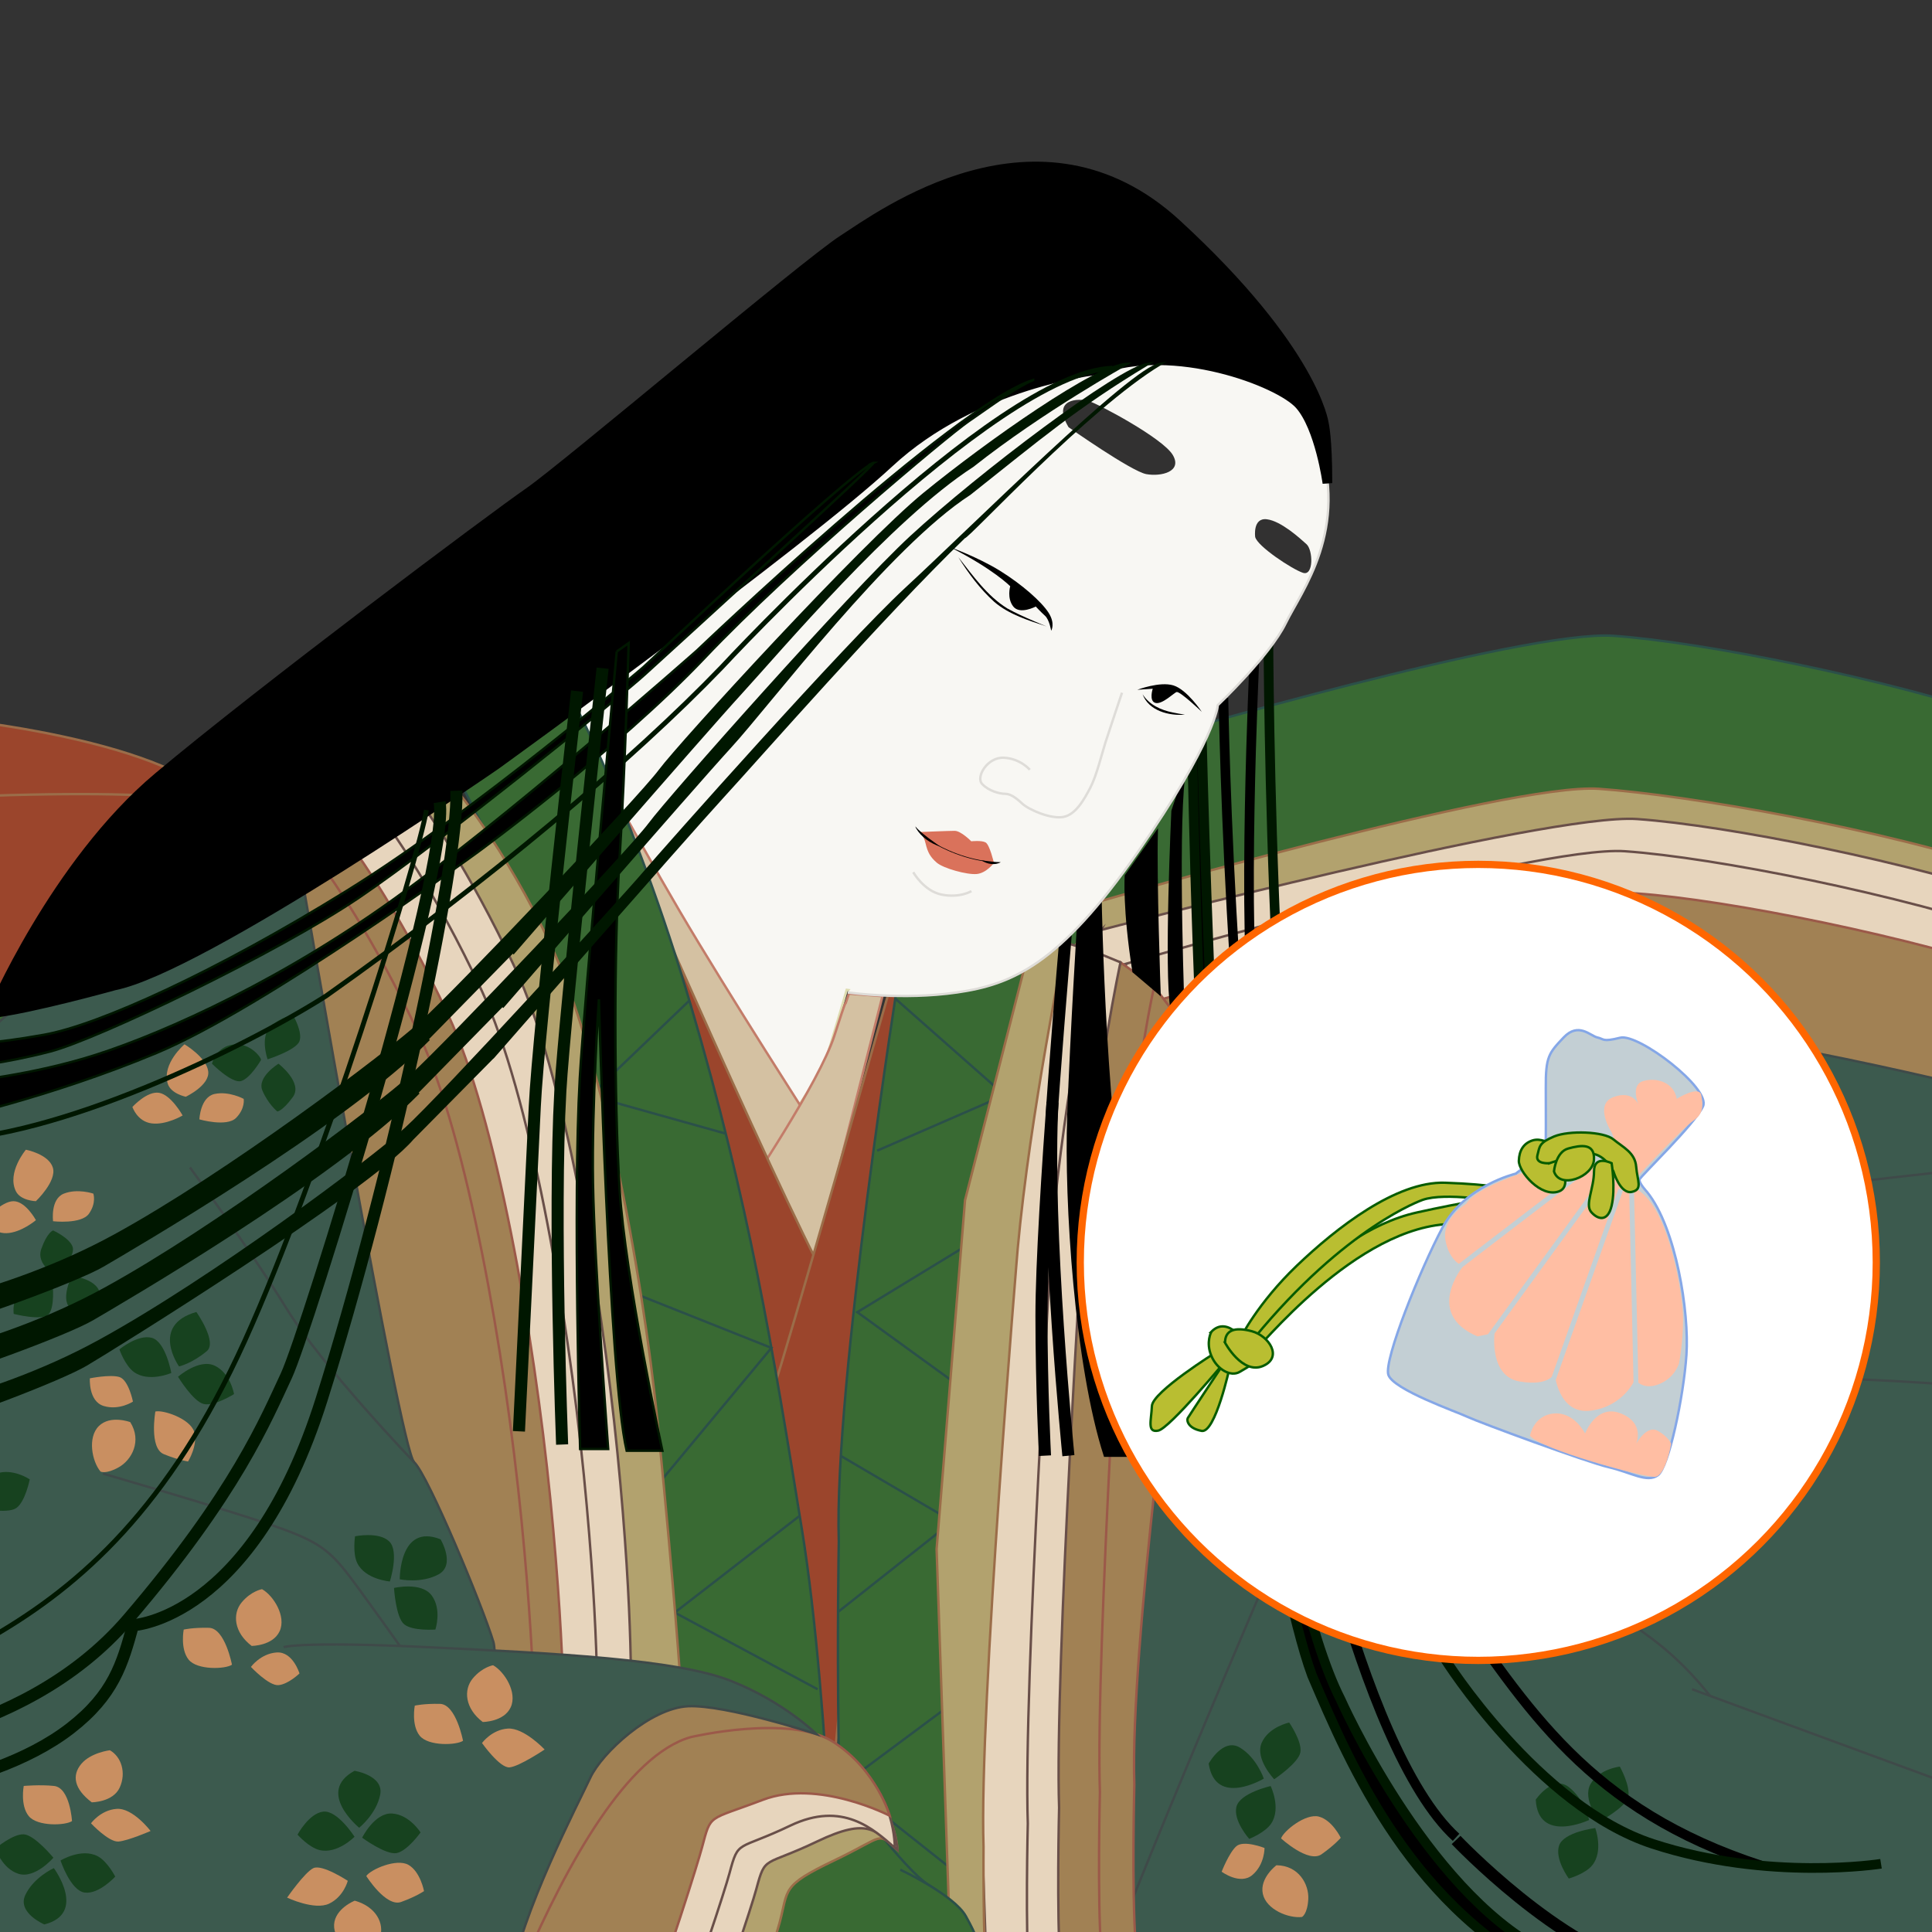 <?xml version="1.0" encoding="UTF-8"?>
<svg xmlns="http://www.w3.org/2000/svg" viewBox="0 0 800 800">
  <rect x="0" y="0" width="800" height="800" fill="#333333" stroke="none"/>
  <defs>
    <style>
      .cls-1, .cls-2, .cls-3, .cls-4, .cls-5, .cls-6, .cls-7, .cls-8, .cls-9, .cls-10, .cls-11, .cls-12, .cls-13, .cls-14, .cls-15, .cls-16, .cls-17, .cls-18, .cls-19, .cls-20, .cls-21, .cls-22, .cls-23, .cls-24, .cls-25, .cls-26, .cls-27, .cls-28 {
        stroke-miterlimit: 10;
      }

      .cls-1, .cls-3, .cls-19, .cls-22, .cls-28 {
        stroke: #000;
      }

      .cls-2, .cls-4, .cls-5, .cls-18, .cls-20, .cls-23 {
        stroke: #001700;
      }

      .cls-3, .cls-4 {
        stroke-width: 5px;
      }

      .cls-3, .cls-4, .cls-20, .cls-21, .cls-22, .cls-23, .cls-24, .cls-25, .cls-26, .cls-28 {
        fill: none;
      }

      .cls-5 {
        fill: #001700;
      }

      .cls-6 {
        fill: #e7d5bd;
        stroke: #694f49;
      }

      .cls-7 {
        fill: #c3cfd4;
        stroke: #85a7e7;
      }

      .cls-8 {
        fill: #d4c1a2;
        stroke: #c37c69;
      }

      .cls-9 {
        fill: #b2a26e;
      }

      .cls-9, .cls-14, .cls-15 {
        stroke: #9b6d49;
      }

      .cls-10 {
        fill: #a18154;
        stroke: #9b5949;
      }

      .cls-11 {
        fill: #b9be31;
        stroke: #075c00;
      }

      .cls-12 {
        fill: #3c5a4e;
      }

      .cls-12, .cls-24 {
        stroke: #3f4a49;
      }

      .cls-13 {
        fill: #396a33;
      }

      .cls-13, .cls-25 {
        stroke: #2b5049;
      }

      .cls-14 {
        fill: #846442;
      }

      .cls-15 {
        fill: #9b452c;
      }

      .cls-16, .cls-17 {
        fill: #f8f7f3;
      }

      .cls-16, .cls-26 {
        stroke: #dedcd8;
      }

      .cls-17 {
        stroke: #dedcb0;
      }

      .cls-18, .cls-19, .cls-22, .cls-23 {
        stroke-width: 4px;
      }

      .cls-20, .cls-21 {
        stroke-width: 2px;
      }

      .cls-21 {
        stroke: #c3cfd4;
      }

      .cls-29, .cls-30, .cls-31, .cls-32, .cls-33, .cls-34 {
        stroke-width: 0px;
      }

      .cls-27 {
        fill: #fff;
        stroke: #f60;
        stroke-width: 3px;
      }

      .cls-30 {
        fill: #17421f;
      }

      .cls-31 {
        fill: #da725b;
      }

      .cls-32 {
        fill: #c98f61;
      }

      .cls-33 {
        fill: #ffbea3;
      }

      .cls-34 {
        opacity: .8;
      }

      .cls-28 {
        stroke-width: .25px;
      }
    </style>
  </defs>
  <g id="_レイヤー_2" data-name="レイヤー 2">
    <g>
      <path class="cls-13" d="m477.92,305.7s153.29-45.01,190.19-42.42c36.91,2.59,113.5,17.66,165.59,35.48,52.09,17.83,108.94,44.72,108.94,44.72l-32.68,54.47-237.62-55.15-241.09,53.13,46.67-90.23Z"/>
      <path class="cls-9" d="m455.7,373.14s169.4-49.1,206.3-46.51c36.91,2.59,118.85,16.71,170.93,34.54s103.59,45.67,103.59,45.67l-17.04,22.19-251.37-67.86-236.54,54.84,24.13-42.86Z"/>
      <path class="cls-6" d="m456.02,385.06s184.95-48.5,221.85-45.91,113.5,17.66,165.59,35.48c52.09,17.83,108.94,44.72,108.94,44.72l-17.04,22.19-251.37-67.86-250.16,55.33,22.2-43.96Z"/>
      <path class="cls-6" d="m466.53,398.99s169.4-49.1,206.3-46.51,113.5,17.66,165.59,35.48c52.09,17.83,108.94,44.72,108.94,44.72l-17.04,22.19-251.37-67.86-236.54,54.84,24.13-42.86Z"/>
      <path class="cls-10" d="m471.56,416.48s169.4-49.1,206.3-46.51,113.5,17.66,165.59,35.48c52.09,17.83,108.94,44.72,108.94,44.72l-28.31,43.19-243.57-55.94-236.64,37.58,27.69-58.53Z"/>
    </g>
    <g>
      <path class="cls-15" d="m68.42,317.74l-3.51,58.89-264.73-3.03,2.04-48.28s70.81-26.41,103.15-30.1c31.79-3.63,116.04,2.89,161.51,21.88.78.33,1.55.66,2.31.99"/>
      <path class="cls-15" d="m-203.57,496.34v-124.6s-8.17-13.28,40.85-26.21c49.02-12.94,186-19.4,229.85-15.66l9.13,114.37-279.83,52.09Z"/>
      <path class="cls-13" d="m-366.81,658.28s140.94-160.34,178.24-177.06c33.76-15.13,106.07-44.1,159.81-56.03,53.74-11.94,116.28-18.62,116.28-18.62l.5,63.52-231.53,76.8-178.05,171.01-45.24-59.61Z"/>
      <path class="cls-9" d="m-312.58,685.7s118.97-130.21,151.81-147.23c32.85-17.03,110.13-47.69,163.87-59.63,53.74-11.94,112.21-15.02,112.21-15.02l-2.98,27.82-249.89,73.12-173.28,170.1-1.75-49.15Z"/>
      <path class="cls-6" d="m-306.1,695.71s132.55-137.79,165.4-154.82c32.85-17.03,106.07-44.1,159.81-56.03s116.28-18.62,116.28-18.62l-2.98,27.82-249.89,73.12-184.65,177.62-3.97-49.09Z"/>
      <path class="cls-6" d="m-289.87,702.12s118.97-130.21,151.81-147.23c32.85-17.03,106.07-44.1,159.81-56.03,53.74-11.94,116.28-18.62,116.28-18.62l-2.98,27.82-249.89,73.12-173.28,170.1-1.75-49.15Z"/>
      <path class="cls-10" d="m-276.45,714.41s118.97-130.21,151.81-147.23c32.85-17.03,106.07-44.1,159.81-56.03,53.74-11.94,116.28-18.62,116.28-18.62l-1.64,51.61-237.02,79.23-182.36,155.43-6.88-64.38Z"/>
      <path class="cls-12" d="m-147.74,688.68s43.4-63.96,66.89-74.36,88.43-27.77,88.43-27.77l37.18,48.62-166.98,98.12-25.53-44.61Z"/>
    </g>
    <path class="cls-12" d="m492.44,472.63s110.49-43.79,154.82-48.71,173.5,27.37,173.5,27.37l23.02,120.04-314.47,5.93"/>
    <path class="cls-12" d="m554.77,529.57s89.13-25.73,206.57-39.42c117.44-13.68,139.34-13.77,139.34-13.77l5.47,130.75h-298.29l-53.09-77.56Z"/>
    <path class="cls-12" d="m883.28,581.62s-61.85-9.93-141.21-11.3c-79.36-1.37-154.71,11.3-154.71,11.3l137.74,164.26,169.12,71.01"/>
    <path class="cls-12" d="m468.29,820.73c-3.83-82.65-1.64-130.26-1.64-130.26-.59-44.98,5.44-121.16,18.88-170.49,11.42-41.9,30.54-61.03,30.54-61.03,0,0,52.93,74.44,78.65,109.47,25.72,35.03,63.49,72.25,67.87,82.65s2.74,13.14,10.95,19.7,21.35,13.5,38.31,36.31c16.97,22.8,130.81,125.15,145.59,131.72"/>
    <path class="cls-12" d="m530.68,639.02s-76.35,176.69-84.56,209.44c-8.21,32.75-21.35,39.32-32.84,100.89-11.49,61.57,6.57,155.99,6.57,155.99,0,0,52.54,22.17,82.92,25.45,30.38,3.28,66.5-32.84,67.32-38.59.82-5.75,57.47-.82,72.25-13.96s35.3-18.05,39.41-11.49c4.1,6.56,45.15,45.97,89.49,47.61,44.33,1.64,81.28-12.31,105.91-38.59,0,0,75.53,11.49,110.01-25.45,34.48-36.94,42.69-65.68,42.69-65.68,0,0-2.46-52.54,4.1-62.4,6.57-9.85,35.3-29.34,50.9-37.25,15.6-7.9,20.52-21.04,62.4-21.04l-446.62-164.47"/>
    <path class="cls-17" d="m323.98,467.89c.36-2.19,14.96-18.97,19.7-34.66,4.74-15.69,6.93-23.35,6.93-23.35,0,0,22.62,3.28,45.25,0s42.33-11.31,74.8-58.02c32.47-46.71,33.2-60.94,33.2-60.94,0,0,21.53-20.43,28.1-33.93,6.57-13.5,26.64-38.68,13.14-76.99-13.5-38.31-65.31-50.35-65.31-50.35l-109.47,18.61-169.67,153.98,123.33,165.66Z"/>
    <path class="cls-8" d="m337.84,467.89s-36.85-57.29-56.56-90.86-45.92-82.28-45.92-82.28l86.06,198.31,16.42-25.18Z"/>
    <path class="cls-8" d="m337.84,521.16l27.56-108.69-13.88-1.05-1.35,3.98c-.34,1.11.91-3.97-4.67,13.44-6.2,19.34-36.49,64.22-36.49,64.22l28.83,28.1Z"/>
    <path class="cls-15" d="m254.28,337.82s78.81,180.79,91.4,197.76l-22.99,79.36-68.42-277.12Z"/>
    <path class="cls-15" d="m367.58,412.43s-42.69,149.97-47.62,163.65c-4.93,13.68,24.81,160.37,24.81,160.37l29.37-307.05,4.01-16.97h-10.58Z"/>
    <g>
      <path class="cls-13" d="m280.56,888.6l68.96-24.63c-3.28-38.31-5.47-156.54-17.51-230.97-12.04-74.44-21.89-135.19-45.98-216.74-24.08-81.55-49.46-127.22-49.46-127.22l-46.32,34.17s30.1,58.02,40.5,85.38c10.4,27.37,29.01,119.32,41.6,203.06,12.59,83.74,10.4,124.79,10.4,124.79l.15,152.16"/>
      <polyline class="cls-25" points="285.45 414.31 244.35 453.68 300.53 469.42"/>
      <polyline class="cls-25" points="259.45 534.26 319.42 558.14 272.74 614.32"/>
      <polyline class="cls-25" points="331.14 627.65 279.41 667.73 338.57 699.5"/>
    </g>
    <g>
      <path class="cls-13" d="m372.51,401.85s-27.37,172.59-25.18,236.44c0,0-2.92,148.14,8.03,210.17l48.16-2.19s-10.58-70.06-10.95-142.67c-.36-72.61,14.23-180.98,20.43-224.4,6.2-43.42,13.14-83.92,13.14-83.92l-53.64,6.57Z"/>
      <polyline class="cls-25" points="408.68 510.61 354.99 543.34 400.15 576.08"/>
      <polyline class="cls-25" points="348.17 602.87 394.4 629.99 347.01 667.48"/>
      <polyline class="cls-25" points="392.6 706.62 349.52 738.63 394.4 774.21"/>
      <polyline class="cls-25" points="363.2 476.47 416.02 453.48 370.71 413.5"/>
    </g>
    <g>
      <path class="cls-9" d="m187.15,324.86s21.53,24.81,41.23,67.14c19.7,42.33,37.22,129.53,44.15,199.23,6.93,69.69,9.24,105.45,9.24,105.45h-27.49l-85.02-358.86,17.88-12.96Z"/>
      <path class="cls-6" d="m175.1,333.61s18.61,25.18,38.31,67.5c19.7,42.33,35.33,130.81,42.26,200.51,6.93,69.69,5.47,105.45,5.47,105.45h-23.72l-85.02-358.86,22.69-14.6Z"/>
      <path class="cls-6" d="m161.18,342.74s18.61,25.18,38.31,67.5c19.7,42.33,35.33,130.81,42.26,200.51,6.93,69.69,5.47,105.45,5.47,105.45h-23.72l-85.02-358.86,22.69-14.6Z"/>
      <path class="cls-10" d="m147.33,352.89s18.61,25.18,38.31,67.5c19.7,42.33,35.33,130.81,42.26,200.51,6.93,69.69,5.47,105.45,5.47,105.45h-23.72l-85.02-358.86,22.69-14.6Z"/>
      <path class="cls-10" d="m135.33,361.16s18.61,25.18,38.31,67.5c19.7,42.33,35.33,130.81,42.26,200.51,6.93,69.69,5.47,105.45,5.47,105.45h-23.72l-79.17-362.62,16.84-10.84Z"/>
    </g>
    <g>
      <path class="cls-10" d="m470.25,805.15c-1.66-22.35-.55-66.23-.55-66.23-1.92-56.1,18.57-206.36,18.57-206.36,10.67-51.9,41.05-56.1,41.05-56.1l-51.39-67.95-19.81,63.26-11.77,144.49,11.22,326.75,25.36-11.23s-6.93-49.19-12.68-126.64Z"/>
      <path class="cls-10" d="m456,808.39c-1.66-22.35-.55-66.23-.55-66.23-1.92-56.1,10.22-246.99,10.22-246.99,5.11-56.19,12.25-86.65,12.25-86.65l-13.96-10.03-20.09,76.52-11.77,144.49,11.22,326.75,25.36-11.23s-6.93-49.19-12.68-126.64Z"/>
      <path class="cls-6" d="m439.1,814.77c-1.66-22.35-.55-66.23-.55-66.23-1.92-56.1,10.22-246.99,10.22-246.99,5.11-56.19,15.2-103.07,15.2-103.07l-10.9-4.49-26.1,87.4-11.77,144.49,11.22,326.75,25.36-11.23s-6.93-49.19-12.68-126.64Z"/>
      <path class="cls-6" d="m426.14,821.28c-1.66-22.35-.55-66.23-.55-66.23-1.92-56.1,10.22-246.99,10.22-246.99,5.11-56.19,17.25-114.07,17.25-114.07l-11.94-3.69-27.12,97.6-11.77,144.49,11.22,326.75,25.36-11.23s-6.93-49.19-12.68-126.64Z"/>
      <path class="cls-9" d="m408.63,824.84c-1.66-22.35-1.37-60.21-1.37-60.21-1.92-56.1,14.14-247.48,14.14-247.48,5.11-56.19,19.73-126.85,19.73-126.85l-14.71,1.6-26.82,105.09-11.77,144.49,11.22,326.75,19.16-8.48s-3.83-57.47-9.58-134.92Z"/>
    </g>
    <polygon class="cls-14" points="-180.29 647.96 -131.03 647.96 615.25 1230.13 615.25 1239.98 100.78 1254.76 -633.48 685.73 -630.19 653.39 -180.29 647.96"/>
    <polygon class="cls-14" points="-180.29 647.96 -131.03 647.96 615.25 1230.13 615.25 1239.98 100.78 1254.76 -633.48 685.73 -630.19 653.39 -180.29 647.96"/>
    <g>
      <path class="cls-32" d="m592.13,617.49s-12.54,2.37-13.9,6.18c-1.36,3.81.7,16.3.7,16.3,0,0,11.86-4.02,14.22-10.29,2.36-6.28-1.02-12.19-1.02-12.19Z"/>
      <path class="cls-32" d="m599.92,621.38s-3.64,8.02.77,13.09c4.41,5.07,14.42,3.78,18.84.56,0,0,1.19-4.36-1.48-9.91-2.67-5.56-10.02-8.11-18.14-3.73Z"/>
      <path class="cls-32" d="m596.24,610.72s14.93,3.66,17.86-2.33,3.68-9.81,3.68-9.81c0,0-6.63-4.71-12.16-3.32-5.53,1.39-9.94,12.25-9.37,15.47Z"/>
      <path class="cls-30" d="m580.22,598.41s-23.3,2.01-17.8-15.59c0,0,10.05-7.12,14.51-.31,4.45,6.81,3.29,15.9,3.29,15.9Z"/>
      <path class="cls-30" d="m581.43,602.43s-12.75-3.05-16.54,1.54-1.02,14.25-1.02,14.25c0,0,7.05.57,11-1.76,6.53-3.86,6.56-14.02,6.56-14.02Z"/>
      <path class="cls-30" d="m583.97,600.52s-3.54-11.1,1.93-15.81c5.48-4.71,13.93-2.58,13.93-2.58,0,0,1.43,9.39-1.2,13.07-2.63,3.68-14.66,5.32-14.66,5.32Z"/>
    </g>
    <g>
      <path class="cls-32" d="m665.18,473.34s-11.42,5.69-11.69,9.73,5.11,15.49,5.11,15.49c0,0,10.32-7.09,10.88-13.77.56-6.68-4.3-11.45-4.3-11.45Z"/>
      <path class="cls-32" d="m673.73,474.96s-1.32,8.71,4.31,12.38c5.62,3.67,14.9-.29,18.28-4.6,0,0-.04-4.52-4.12-9.14-4.08-4.62-11.85-5.08-18.47,1.35Z"/>
      <path class="cls-32" d="m667.28,465.71s15.37-.54,16.55-7.11c1.18-6.57.86-10.44.86-10.44,0,0-7.66-2.72-12.61.12-4.94,2.84-6.23,14.5-4.81,17.43Z"/>
      <path class="cls-30" d="m648.52,458.23s-21.87,8.28-21.37-10.16c0,0,7.74-9.58,13.87-4.25,6.14,5.34,7.5,14.4,7.5,14.4Z"/>
      <path class="cls-30" d="m650.78,461.77s-13.1.53-15.49,5.98,2.89,13.99,2.89,13.99c0,0,6.94-1.37,10.11-4.69,5.23-5.49,2.49-15.28,2.49-15.28Z"/>
      <path class="cls-30" d="m652.7,459.23s-6.43-9.72-2.45-15.74c3.99-6.02,12.7-6.27,12.7-6.27,0,0,3.93,8.65,2.4,12.91-1.53,4.26-12.66,9.11-12.66,9.11Z"/>
    </g>
    <g>
      <path class="cls-30" d="m658.03,753.61s-21.14,10-22.11-8.42c0,0,6.95-10.17,13.49-5.34,6.54,4.83,8.62,13.76,8.62,13.76Z"/>
      <path class="cls-30" d="m660.56,756.96s-13.02,1.58-14.96,7.2c-1.95,5.62,4,13.71,4,13.71,0,0,6.81-1.92,9.7-5.48,4.78-5.89,1.26-15.43,1.26-15.43Z"/>
      <path class="cls-30" d="m662.28,754.28s-7.19-9.17-3.7-15.5c3.49-6.32,12.16-7.27,12.16-7.27,0,0,4.61,8.31,3.42,12.67s-11.89,10.09-11.89,10.09Z"/>
    </g>
    <g>
      <path class="cls-30" d="m562.66,484.68s-10.12-21.08,8.29-22.16c0,0,10.21,6.89,5.42,13.46-4.79,6.57-13.71,8.7-13.71,8.7Z"/>
      <path class="cls-30" d="m559.32,487.24s-1.65-13.01-7.29-14.92c-5.63-1.91-13.69,4.08-13.69,4.08,0,0,1.96,6.8,5.54,9.67,5.92,4.74,15.44,1.17,15.44,1.17Z"/>
      <path class="cls-30" d="m562.01,488.94s9.13-7.24,15.47-3.79c6.34,3.46,7.34,12.12,7.34,12.12,0,0-8.28,4.66-12.65,3.5s-10.16-11.83-10.16-11.83Z"/>
    </g>
    <g>
      <path class="cls-3" d="m441.47,385.06s-10.22,117.13-10.22,159.82c0,30.1,1.46,57.88,1.46,57.88"/>
      <path class="cls-3" d="m442.4,602.76s-9.5-94.5-6.58-146.39"/>
      <path class="cls-1" d="m446.58,380.68s-2.88,45.61-4.18,81.37c-1.3,35.76,3.08,103.35,15.12,140.71h26.64s-12.04-27.23-17.51-68.1c0,0,14.6,57.38,25.91,68.1h7.66s-21.53-38.18-32.11-84.7c-10.58-46.52-12.41-144.92-12.41-144.92l-9.12,7.54Z"/>
      <path class="cls-1" d="m478.96,344.56c-.55,19.16,1.16,66.86,1.16,66.86l-10.74-9.12c-4.1-26-3.18-39.68-3.18-39.68l12.76-18.06Z"/>
      <path class="cls-1" d="m485.53,335.8s-3.11,66.4-.38,82.27l5.03,5.85s-3.01-76.9,0-102.08l-4.65,13.96Z"/>
      <path class="cls-18" d="m1024.55,731.7s-21.89-4.38-47.43,1.09-25.54,20.07-23.35,27.73,15.33,15.69,17.15,15.69,29.19,13.14,32.11,42.69c2.92,29.56-20.07,51.45-20.07,51.45-7.3,11.68-82.83,42.33-124.43,30.65-41.6-11.68-60.94-26.64-80.27-52.54-19.34-25.91-52.18-27-85.38-25.18-33.2,1.82-46.43-2.83-46.43-2.83-61.28-28.49-87.12-89.12-103.17-126.71-15.33-41.05-41.05-205.8-41.05-205.8-5.75-28.2-8.48-174.04-8.48-174.04l3.83-10.13s3.28,127.84,6.57,152.59,25.18,196.88,50.9,247.23c0,0,34.76,78.54,83.47,103.99,0,0,9.58,6.02,18.34,7.66,8.76,1.64,90.58-6.02,110.83,13.96,20.25,19.98,34.76,40.5,52.54,49.81,0,0,22.64,16.71,71.97,14.78s71.15-24.08,71.15-24.08c0,0,27.09-24.36,25.45-51.72-1.64-27.37-14.78-34.76-14.78-34.76,0,0-44.33-20.25-26.27-42.42,18.06-22.17,66.04-15.51,76.81-9.12Z"/>
      <path class="cls-22" d="m506.6,289.01s3.01,197.86,28.73,290.08c0,0,26.27,143.95,67.59,181.71"/>
      <path class="cls-3" d="m602.93,761.9s43.27,45.64,79.65,53.3c0,0,26.54,3.07,38.03-2.95s29.28-9.58,41.32-4.1c12.04,5.47,22.44,14.23,32.02,32.84,9.58,18.61,10.95,24.36,12.31,25.45s22.99,22.71,68.42,17.24c45.43-5.47,79.09-14.5,91.13-39.41,12.04-24.9,11.22-54.46,1.64-61.3-9.58-6.84-35.85-20.8-35.85-41.05s29.56-25.18,29.56-25.18c0,0,21.73-5.22,49.86,10.66"/>
      <path class="cls-22" d="m519.46,272.31s-5.47,113.57.55,156.26c0,0,6.57,54.19,15.6,81.83,0,0,30.1,101.26,63.49,149.42,33.39,48.16,58.79,89.43,130.22,112.69"/>
      <path class="cls-23" d="m525.21,263.28s.55,248.49,26.27,319.91c25.72,71.43,46.8,103.72,46.8,103.72,0,0,38.31,61.03,86.2,76.63,47.89,15.6,94.41,8.21,94.41,8.21"/>
    </g>
    <path class="cls-16" d="m351.03,410.95s22.62,3.28,45.25,0,42.33-11.31,74.8-58.02,33.2-60.94,33.2-60.94c0,0,21.53-20.43,28.1-33.93,6.57-13.5,26.64-38.68,13.14-76.99"/>
    <g>
      <path class="cls-29" d="m393.31,226.52s11.68,4.2,20.8,9.85c9.12,5.66,17.15,12.77,20.07,17.33s1.09,7.48,1.09,7.48c0,0-.73-4.56-2.55-6.2s-3.83-3.83-3.83-3.83c0,0-6.57,3.47-9.31,0-2.74-3.47-1.27-8.39-1.27-8.39,0,0-6.93-7.12-24.99-16.24Z"/>
      <path class="cls-29" d="m470.93,285.63s9.28-3.56,14.94-1.82,11.77,10.95,11.77,10.95c0,0-8.89-8.48-10.4-8.21-.97.18-5.94,5.25-8.77,4.52s-1.15-5.89-1.15-5.89"/>
      <path class="cls-34" d="m442.47,176.9s26.09,18.34,32.2,19.43,15.05-1,10.95-7.94c-4.1-6.93-30.83-21.16-34.85-22.35s-15.42-1.09-8.3,10.86Z"/>
      <path class="cls-34" d="m519.74,222.32s-1.09-8.03,4.83-7.3,13.68,7.85,16.42,10.31,3.01,13.32-1.46,11.86-18.98-11.04-19.79-14.87Z"/>
      <path class="cls-26" d="m378.16,361.16s4.38,7.85,11.86,9.3,12.22-1.46,12.22-1.46"/>
      <g>
        <path class="cls-31" d="m380.83,344.53s11.85-.5,14.48-.5,6.87,4.33,6.87,4.33c0,0,4.23-.47,5.93.47s3.46,8.49,3.46,8.49c0,0-3.09,4.21-7.13,4.59s-13.83-2.35-16.55-4.7-3.76-4.33-4.61-7.9c-.85-3.57-2.45-4.77-2.45-4.77Z"/>
        <path class="cls-29" d="m379.23,342.24c-.09-.03-.1.03-.06.09.26.4.63.73.97,1.07,2.82,2.7,5.98,4.81,9.15,7.12-4-1.27-7.82-3.88-9.97-7.55-.07-.14-.42-.85-.1-.72h0Z"/>
        <path class="cls-29" d="m406.47,356.29c2.68.23,5.25.72,7.93.73-2.4,1.39-5.72.82-7.93-.73h0Z"/>
        <path class="cls-28" d="m386.55,349.01s9.28,5.93,21.57,7.62"/>
      </g>
      <path class="cls-26" d="m426.43,318.74s-3.87-4.61-10.7-4.98-11.8,7.93-9.04,10.88,7.34,4.06,9.48,4.06,4.35,1.48,7.12,4.06,11.8,6.46,16.97,5.53,8.67-7.25,11.25-12.2,4.8-14.17,6.27-18.78,6.82-20.47,6.82-20.47"/>
      <path class="cls-29" d="m396.77,230.64c6.05,7.64,11.98,16.15,20.37,21.32,3.46,1.91,7.09,3.55,10.73,5.11,1.82.81,3.66,1.56,5.5,2.33-7.51-2.5-15.5-4.91-21.62-10.14-5.94-5.37-10.78-11.85-14.98-18.63h0Z"/>
      <path class="cls-29" d="m473.11,287.46c2.75,4.37,7.61,6.59,12.51,7.56,1.65.35,3.32.66,5.02.9-6.64.56-14.99-1.59-17.53-8.46h0Z"/>
    </g>
    <path class="cls-12" d="m125.12,363.9s40.5,236.08,46.34,241.55,28.46,59.84,32.84,74.44c4.38,14.6-22.26,158.72-22.26,158.72,0,0-148.14,6.2-176.24-2.55s-78.45,13.5-76.26-142.67c2.19-156.17,63.12-263.45,63.12-263.45,0,0,62.03-65.31,132.45-66.04Z"/>
    <path class="cls-12" d="m42.65,610.2s49.26,14.23,70.42,21.53c21.16,7.3,24.45,10.95,36.12,27,11.68,16.05,19.34,27,19.34,27"/>
    <path class="cls-19" d="m-3.51,419.54s26.27-61.85,68.96-97.7c42.69-35.85,138.47-107.55,153.52-117.95s114.66-94.69,129.99-104.54c15.33-9.85,81.16-59.11,138.28-6.57,57.12,52.54,60.95,82.65,60.95,82.65,0,0,1.47,5.75,1.47,24.63,0,0-3.11-22.99-11.5-32.47-8.39-9.49-52.14-26.09-83.52-14.41,0,0-50.75,5.22-86.51,38.46-35.76,33.24-162.74,124.99-162.74,124.99,0,0-121.51,84.12-157.99,91.42,0,0-35.39,9.85-50.9,11.49Z"/>
    <g>
      <path class="cls-13" d="m351.51,742.49s22.64,31.45,33.04,38.01c10.4,6.57,13.14,13.14,16.69,20.25,3.56,7.12,1.09,42.14-1.92,63.49s-1.41,45.83,3.67,63.28,6.73,44.54,6.45,52.48c-.27,7.94-.82,40.78-2.19,56.65s-1.09,20.07-1.92,26.91c-.82,6.84-169.49-129.72-169.49-129.72l92.59-173.05,23.06-18.31Z"/>
      <path class="cls-9" d="m305.52,738.64s43.92-13.98,56.58,3.28c9.24,12.59,9.53,24.08,9.53,24.08-8.76-7.66-4.55-6-26.22,4.38-22.19,10.62-18.83,11.78-22.66,26.02s-44.2,135.45-65,153.51l-38.06-28.21s66.67-158.97,85.83-183.05Z"/>
      <path class="cls-6" d="m294.02,730.77s54.6-9.12,67.27,8.14c9.24,12.59,10.35,27.09,10.35,27.09-8.76-7.66-11.61-13.86-33.28-3.49-22.19,10.62-21.35,5.47-25.18,19.7-3.83,14.23-46.3,140.87-67.1,158.93l-37.61-27.98s66.4-158.32,85.56-182.4Z"/>
      <path class="cls-6" d="m282.92,724.2s51.82-5.27,69.88,6.23c18.06,11.49,17.72,34.69,17.72,34.69-8.76-7.66-21.59-19.55-43.27-9.17-22.19,10.62-21.35,5.47-25.18,19.7-3.83,14.23-45.42,140.14-66.22,158.2l-36.17-27.31s64.08-158.26,83.23-182.34Z"/>
      <path class="cls-10" d="m262.77,698.48s43.88,2.94,61.94,14.44c18.06,11.49,34.94,23.88,34.94,23.88,0,0-29.56-15.33-52.54-6.57s-21.35,5.47-25.18,19.7-49.16,147.85-69.96,165.91l-36.77-28.99s68.42-164.29,87.57-188.37Z"/>
      <path class="cls-10" d="m286.03,719.3s40.78-9.6,58.84,1.89c18.06,11.49,23.54,30.65,23.54,30.65,0,0-29.56-15.33-52.54-6.57s-21.35,5.47-25.18,19.7-44.61,142.88-65.41,160.95l-38.68-29.29s47.16-162.5,99.43-177.33Z"/>
      <path class="cls-16" d="m391.81,799.66s45.83,16.97,50.49,26.27,4.38,27.91,3.83,37.49c-.55,9.58-6.29,18.34-6.29,18.34,0,0-14.5,7.39-19.43,14.5s-7.39-7.39-2.46-13.28,12.59-9.71,12.59-9.71l-.82-23.24-14.26-7.76-31.71,39.49-28.73-23.12s-.81-50.22,36.81-58.97Z"/>
      <path class="cls-13" d="m313.29,995.74s34.87-87.99,40.89-116.17c6.02-28.19,15.6-62.4,22.71-72.79,7.12-10.4,27.64-3.01,27.64-3.01,0,0,.27-1.64-4.65-10.4-4.93-8.76-27.09-19.16-27.09-19.16"/>
    </g>
    <path class="cls-12" d="m61.26,815.99s79.54,40.87,92.68,52.18,24.17,19.68,24.17,19.68c0,0,28.74-38.66,33.12-67.12,4.38-28.46,28.46-74.44,33.2-84.65,4.74-10.22,24.81-28.83,40.5-29.56,15.69-.73,53.18,11.55,53.18,11.55,0,0-13.41-13.37-35.67-22.13-22.26-8.76-71.88-11.31-125.16-13.87-53.27-2.55-59.84,0-59.84,0"/>
    <path class="cls-24" d="m171.46,605.45s-38.21-39.83-52.96-63.83c-14.75-24-39.85-58.21-39.85-58.21"/>
    <g>
      <path class="cls-32" d="m103.91,690.24s7.38,7.89,11.41,7.54,8.69-4.84,8.69-4.84c0,0-2.75-9.15-9.44-8.69-6.69.46-10.67,5.99-10.67,5.99Z"/>
      <path class="cls-32" d="m104.22,681.54s8.81-.02,11.59-6.13-2.55-14.69-7.31-17.37c0,0-4.46.72-8.41,5.46s-3.22,12.48,4.13,18.05Z"/>
      <path class="cls-32" d="m96.05,689.32s-2.87-15.11-9.53-15.28-10.45.73-10.45.73c0,0-1.53,7.99,2.03,12.44s15.28,3.96,17.96,2.11Z"/>
    </g>
    <g>
      <path class="cls-32" d="m199.59,721.75s7.36,10.43,11.39,10.08,14.54-7.4,14.54-7.4c0,0-8.58-9.12-15.27-8.66-6.69.46-10.67,5.99-10.67,5.99Z"/>
      <path class="cls-32" d="m199.9,713.04s8.81-.02,11.59-6.13-2.55-14.69-7.31-17.37c0,0-4.46.72-8.41,5.46s-3.22,12.48,4.13,18.05Z"/>
      <path class="cls-32" d="m191.73,720.82s-2.87-15.11-9.53-15.28-10.45.73-10.45.73c0,0-1.53,7.99,2.03,12.44s15.28,3.96,17.96,2.11Z"/>
    </g>
    <g>
      <path class="cls-30" d="m523.32,736.49s-20.07,12.01-22.83-6.23c0,0,5.93-10.8,12.91-6.63,6.98,4.17,9.92,12.86,9.92,12.86Z"/>
      <path class="cls-30" d="m526.16,739.57s-12.8,2.84-14.19,8.62,5.31,13.26,5.31,13.26c0,0,6.59-2.58,9.12-6.4,4.18-6.32-.24-15.48-.24-15.48Z"/>
      <path class="cls-30" d="m527.61,736.74s-8.05-8.43-5.18-15.06c2.86-6.63,11.4-8.41,11.4-8.41,0,0,5.39,7.82,4.64,12.28s-10.85,11.2-10.85,11.2Z"/>
      <path class="cls-32" d="m523.6,765.2s-8.63-3.39-11.66-.71c-3.03,2.68-6.08,10.54-6.08,10.54,0,0,7.67,5.7,12.76,1.34s4.99-11.17,4.99-11.17Z"/>
      <path class="cls-32" d="m528.54,772.36s-7.05,5.27-5.63,11.84c1.42,6.57,10.81,10.26,16.24,9.57,0,0,2.23-1.19,2.58-7.34s-3.95-13.99-13.18-14.07Z"/>
      <path class="cls-32" d="m530.46,761.24s11.32,10.41,16.77,6.57,7.95-6.82,7.95-6.82c0,0-3.54-7.32-9.05-8.77-5.51-1.45-14.62,5.94-15.67,9.03Z"/>
    </g>
    <path class="cls-30" d="m-8.86,624.46s.45-11.64,7.21-14.21c6.75-2.56,13.97,2.33,13.97,2.33,0,0-1.86,9.32-5.59,11.88-3.73,2.56-15.59,0-15.59,0Z"/>
    <g>
      <path class="cls-30" d="m21.83,532.17c0-.67-6.51-4.94-11.89,0s-4.26,11.89-4.26,11.89c0,0,12.12,3.14,14.58,0s1.57-11.89,1.57-11.89Z"/>
      <path class="cls-30" d="m29.68,528.35s-5.16,10.55,0,13.69,10.1,3.42,10.1,3.42c0,0,1.64-1.12,1.72-8.55s-11.82-8.55-11.82-8.55Z"/>
      <path class="cls-30" d="m23.84,528.35s-9.2-4.26-6.73-11.22,4.87-7.63,4.87-7.63c0,0,7.02,3.14,8.14,6.96s-6.28,11.89-6.28,11.89Z"/>
      <path class="cls-32" d="m14.87,505.24s-4.23-7.85-9.3-7.85-11.8,7.85-11.8,7.85c0,0,2.92,5.61,8.98,5.39,6.06-.22,12.12-5.39,12.12-5.39Z"/>
      <path class="cls-32" d="m21.98,505.69s-1.21-9.2,4.48-11.44c5.68-2.24,12.19,0,12.19,0,0,0,1.35,3.81-1.8,8.3s-14.87,3.14-14.87,3.14Z"/>
      <path class="cls-32" d="m14.87,497.39s-6.35-.17-8.3-4.14c-3.81-7.75,4.15-17.18,4.15-17.18,0,0,9.42,1.8,11.16,7.4s-7.01,13.91-7.01,13.91Z"/>
    </g>
    <g>
      <path class="cls-32" d="m75.62,461.88s-4.75-8.53-9.74-9.37-11.05,5.85-11.05,5.85c0,0,1.94,6.02,7.95,6.81,6.01.79,12.85-3.28,12.85-3.28Z"/>
      <path class="cls-32" d="m82.56,463.51s.35-9.27,6.33-10.53c5.98-1.26,12.02,2.04,12.02,2.04,0,0,.69,3.99-3.16,7.88s-15.19.61-15.19.61Z"/>
      <path class="cls-32" d="m76.93,454.14s-6.23-1.23-7.49-5.47c-2.46-8.28,6.96-16.24,6.96-16.24,0,0,9.03,5.32,9.81,11.14s-9.28,10.57-9.28,10.57Z"/>
      <path class="cls-30" d="m108.07,438.94c.4-.54-4.14-7.26-11.39-6.43-7.26.83-8.9,7.95-8.9,7.95,0,0,8.2,8.28,12.04,7.18s8.25-8.7,8.25-8.7Z"/>
      <path class="cls-30" d="m115.32,440.46s-9.01,5.51-6.68,11.08,6.17,8.69,6.17,8.69c0,0,1.99.06,6.41-5.91,4.42-5.97-5.9-13.86-5.9-13.86Z"/>
      <path class="cls-30" d="m110.81,438.64s-3.8-10.45,2.28-14.63,8.42-3.32,8.42-3.32c0,0,3.84,6.66,2.51,10.41s-13.21,7.54-13.21,7.54Z"/>
    </g>
    <g>
      <path class="cls-32" d="m37.68,755s7.38,7.89,11.41,7.54,13.26-4.37,13.26-4.37c0,0-7.32-9.62-14.01-9.16-6.69.46-10.67,5.99-10.67,5.99Z"/>
      <path class="cls-32" d="m37.99,746.3s8.81-.02,11.59-6.13.67-12.75-4.09-15.43c0,0-7.89.94-11.84,5.67s-3.01,10.33,4.35,15.9Z"/>
      <path class="cls-32" d="m29.82,754.08s-.82-13.85-7.46-14.56c-5.69-.61-12.53,0-12.53,0,0,0-1.53,7.99,2.03,12.44s15.28,3.96,17.96,2.11Z"/>
      <path class="cls-30" d="m22.29,773.54s13.94,18.78-3.93,23.33c0,0-11.33-4.82-7.88-12.18s11.81-11.15,11.81-11.15Z"/>
      <path class="cls-30" d="m25.07,770.4s4.09,12.46,9.99,13.27,12.66-6.61,12.66-6.61c0,0-3.22-6.3-7.28-8.44-6.71-3.53-15.38,1.78-15.38,1.78Z"/>
      <path class="cls-30" d="m22.11,769.24s-7.59,8.84-14.47,6.66c-6.88-2.19-9.51-10.5-9.51-10.5,0,0,7.25-6.14,11.76-5.84s12.22,9.68,12.22,9.68Z"/>
    </g>
    <g>
      <path class="cls-30" d="m165.53,653.96s-.24-23.39,16.9-16.56c0,0,6.33,10.57-.8,14.49s-16.1,2.07-16.1,2.07Z"/>
      <path class="cls-30" d="m161.43,654.86s4.01-12.48-.28-16.61-14.13-2.11-14.13-2.11c0,0-1.1,6.99.92,11.11,3.35,6.8,13.48,7.6,13.48,7.6Z"/>
      <path class="cls-30" d="m163.15,657.54s11.34-2.69,15.62,3.13c4.28,5.82,1.51,14.09,1.51,14.09,0,0-9.47.71-12.94-2.19-3.47-2.9-4.19-15.02-4.19-15.02Z"/>
    </g>
    <g>
      <path class="cls-32" d="m144.01,778.81s-10.65-7.03-14.28-5.24-10.84,12.2-10.84,12.2c0,0,11.31,5.37,17.37,2.5,6.06-2.87,7.75-9.46,7.75-9.46Z"/>
      <path class="cls-32" d="m146.89,787.03s-8.19,3.23-8.55,9.94c-.36,6.71,7.73,12.75,13.14,13.51,0,0,3.89-2.3,5.84-8.15s-1.55-12.8-10.43-15.3Z"/>
      <path class="cls-32" d="m151.66,776.81s8.18,13.02,14.45,10.75,9.47-4.49,9.47-4.49c0,0-1.49-8-6.42-10.85s-15.67,1.88-17.49,4.59Z"/>
      <path class="cls-30" d="m148.73,756.83s-18.13-14.77-1.93-23.58c0,0,12.17,1.89,10.63,9.87s-8.7,13.71-8.7,13.71Z"/>
      <path class="cls-30" d="m146.8,760.56s-7.03-11.07-12.95-10.4-10.65,9.52-10.65,9.52c0,0,4.67,5.32,9.13,6.39,7.37,1.77,14.47-5.51,14.47-5.51Z"/>
      <path class="cls-30" d="m149.95,760.95s5.18-10.44,12.39-10.01c7.21.43,11.8,7.84,11.8,7.84,0,0-5.51,7.74-9.96,8.55-4.45.81-14.23-6.38-14.23-6.38Z"/>
    </g>
    <g>
      <g>
        <path class="cls-30" d="m74.14,565.81s-12.14-17.04,7.17-22.55c0,0,8.83,12.49,4.31,16.23-6.26,5.19-11.48,6.32-11.48,6.32Z"/>
        <path class="cls-30" d="m70.94,568.52s-2.31-12.91-8.03-14.54-13.47,4.76-13.47,4.76c0,0,2.3,6.69,6.02,9.38,6.15,4.44,15.47.4,15.47.4Z"/>
        <path class="cls-30" d="m73.71,570.09s8.75-7.69,15.26-4.56c6.51,3.13,7.94,11.73,7.94,11.73,0,0-8.04,5.07-12.46,4.13-4.42-.94-10.74-11.3-10.74-11.3Z"/>
      </g>
      <path class="cls-32" d="m55.05,580.38s-1.8-9.1-5.69-10.21c-3.89-1.11-12.15.57-12.15.57,0,0-.66,9.53,5.76,11.46,6.42,1.93,12.09-1.83,12.09-1.83Z"/>
      <path class="cls-32" d="m53.93,588.87s-8.24-3.1-13.01,1.64-2.81,14.64.7,18.83c0,0,2.2,1.24,7.57-1.79,5.37-3.03,9.65-10.88,4.74-18.68Z"/>
      <path class="cls-32" d="m64.33,584.48s-2.66,15.14,3.51,17.66,10.04,3.02,10.04,3.02c0,0,4.26-6.93,2.5-12.36s-12.89-9.11-16.06-8.32Z"/>
    </g>
    <g>
      <path class="cls-20" d="m-26.72,472.17c49.81,0,128.47-38.64,161.69-59.74,67.32-47.62,126.8-97.61,163.83-136.1,0,0,113.11-122.24,161.83-123.88"/>
      <path class="cls-2" d="m427.79,157.37c-7.22,3.08-16.27,9.88-26.96,17.24-8.35,5.75-72.66,59.38-108.96,97.7-36.31,38.31-93.96,80.46-93.96,80.46,0,0-88.1,64.42-133,83.19-44.52,18.61-87.57,27.91-87.57,27.91l5.84-15.69s25.18-2.19,51.45-9.85,74.8-28.46,123.33-62.4c48.53-33.93,130.63-106.55,130.63-106.55,0,0,106.55-101.8,139.2-112.02Z"/>
      <path class="cls-2" d="m361.56,191.67c4.06-1.97-85.38,79.18-94.5,87.57s-84.29,69.33-118.22,92.32-108.37,58.75-128.07,63.85c-19.7,5.11-33.57,6.2-33.57,6.2l3.28-9.85s5.11.73,27.73-3.28c22.62-4.01,71.33-26.15,125.16-59.48,53.82-33.33,122.97-92.68,122.97-92.68,0,0,83.92-79.18,95.23-84.65Z"/>
      <path class="cls-20" d="m-70.46,700.69s32.11-2.55,67.87-23.35c35.76-20.8,72.55-52.91,103.99-122.24,31.44-69.32,71.88-199.59,75.17-219.66"/>
      <path class="cls-4" d="m-67.91,725.5s76.26-2.92,120.96-55.1c44.7-52.18,57.1-82.83,65.5-100.71,8.39-17.88,67.87-210.54,63.49-237.54"/>
      <path class="cls-4" d="m-67.91,740.46s16.42,3.28,35.03,0c18.61-3.28,44.15-10.95,62.03-24.81,17.88-13.87,21.53-26.64,25.91-42.69,0,0,49.26-2.19,78.09-93.41,28.83-91.22,56.92-221.85,55.83-252.13"/>
      <path class="cls-4" d="m214.88,592.68s5.55-112.72,6.57-134.64c1.46-31.38,17.51-171.86,17.51-171.86"/>
      <path class="cls-4" d="m232.76,598.15s-3.65-94.5-.73-146.39c1.76-31.36,17.51-175.07,17.51-175.07"/>
      <path class="cls-2" d="m255.38,269.76s-13.53,145.17-15.29,176.53c-2.92,51.88.13,153.69.13,153.69h11.61s-5.75-77.26-6.29-110.1c-.55-32.84,2.46-76.08,2.46-76.08,0,0,4.1,155.08,11.49,186.91h14.78s-15.46-71.7-17.72-108.37c-2.26-36.67-2.37-98.88,0-136.87,2.37-38,3.76-89.17,3.76-89.17l-4.93,3.47Z"/>
      <path class="cls-5" d="m212.32,394.91s78.45-90.49,94.5-108.01c16.05-17.51,62.18-72.21,95.92-93.96,29.01-22.99,63.9-42.28,63.9-42.28-12.41.55-57.47,32.16-83.92,53.77-25.99,21.24-101.07,103.26-109.47,114.57-8.39,11.31-84.29,91.22-98.82,104.36-14.53,13.14-80.34,62.76-127.05,88.3-46.71,25.54-98.15,32.84-98.15,32.84l-2.19,10.58s6.57-.73,22.99-4.38c16.42-3.65,62.03-20.43,72.61-26.64,10.58-6.2,100.34-58.38,135.01-93.78"/>
      <path class="cls-5" d="m208.04,417.07s78.45-90.49,94.5-108.01,65.23-82.78,98.97-104.53c29.01-22.99,43.42-35.48,73.89-53.87-12.16,1.93-69.69,45.38-98.15,71.65-24.67,22.77-99.89,107.54-108.28,118.85-8.39,11.31-84.29,91.22-98.82,104.36-14.53,13.14-80.34,62.76-127.05,88.3-46.71,25.54-98.15,32.84-98.15,32.84l-2.19,10.58s6.57-.73,22.99-4.38c16.42-3.65,62.03-20.43,72.61-26.64,10.58-6.2,100.34-58.38,135.01-93.78"/>
      <path class="cls-5" d="m204.48,437.47s78.5-89.76,94.55-107.28c16.05-17.51,66.23-74.85,100.16-107.69,1.92-.14,50.95-53.46,81.41-71.84-12.16,1.93-77.13,66.98-105.59,93.25-24.67,22.77-99.42,107.02-108.55,117.74-9.78,11.48-83.99,92.63-98.52,105.77-14.53,13.14-80.37,62.45-127.07,87.99-46.71,25.54-98.15,32.84-98.15,32.84l-1.52,7.34s8.22-.56,24.64-4.21c16.42-3.65,59.2-20.07,69.78-26.27s116.85-72.25,135.19-93.59l33.66-34.07Z"/>
    </g>
  </g>
  <g id="_レイヤー_3" data-name="レイヤー 3">
    <circle class="cls-27" cx="612.12" cy="522.73" r="164.81"/>
    <g>
      <g>
        <path class="cls-11" d="m503.47,559.99s-26.25,16.32-26.49,22.23c-.24,5.91-2.13,11.11,2.6,10.17,4.73-.95,27.67-28.61,27.67-28.61l-3.78-3.78Z"/>
        <path class="cls-11" d="m509.15,566.27s-5.91,27.29-11.59,26.23c-5.68-1.06-6.25-4.37-5.72-5.31s15.42-23.41,15.42-23.41l1.89,2.5Z"/>
        <path class="cls-11" d="m633.53,495.2s-7.33-1.89-46.82,6.86c-39.49,8.75-71.42,56.3-71.42,56.3,0,0,1.66,1.9,3.31,1.77s43.02-53.34,83.48-53.34"/>
        <path class="cls-11" d="m519.33,554.08c38.09-46.35,69.74-57.23,69.74-57.23,9.46-3.31,31.45.71,31.45.71l4.97-5.05s-7-2.08-27.14-2.76-44.99,18.68-61.3,34.29c-16.32,15.61-23.41,30.03-23.41,30.03h5.7Z"/>
        <path class="cls-11" d="m501.58,551.48s-2.36,4.26,0,9.93c2.36,5.68,8.07,8.89,11.82,6.62,3.75-2.27,7.57-3.76,5.2-7.91s-10.17-15.74-17.03-8.64Z"/>
        <path class="cls-11" d="m507.25,555.97s7.09,13.24,15.61,9.7c8.51-3.55,2.6-12.53-4.49-14.43s-11.11-.47-11.11,4.73Z"/>
      </g>
      <path class="cls-7" d="m627.62,485.99s-21.05,4.97-30.27,22.23-24.36,54.86-22.47,61.01,28.38,15.37,32.87,17.5c4.49,2.13,49.19,18.68,58.41,20.81,9.22,2.13,15.84,6.62,20.34,3.31s10.64-32.4,11.82-49.9-4.26-52.5-16.32-67.4c0,0-3.55-3.78-3.07-5.2s22.94-22.94,26.25-30.27-26.72-30.27-34.29-28.38-6.62.49-9.46-.11-7.8-6.5-13.95,0c-6.15,6.5-7.48,7.91-7.4,20.92.07,13.01,0,21.05,0,21.05l-1.82,6.38-10.64,8.04Z"/>
      <path class="cls-33" d="m607.05,498.51s-10.17,6.15-8.51,15.13c1.66,8.99,7.33,10.64,7.33,10.64,0,0-16.32,19.63,5.91,29.09l7.09-1.42s-2.36,17.97,10.41,20.1c12.77,2.13,14.43-3.55,14.43-3.55,0,0,1.42,17.5,15.13,15.61s18.21-13.01,18.21-13.01c0,0,2.84,4.73,9.7,2.13s8.51-8.75,8.51-8.75c0,0,1.65-8.17,1.66-18.21,0-10.04-5.44-43.28-17.26-52.5-11.82-9.22-31.69-17.03-35.47-16.79-3.78.24-12.53,8.28-12.53,8.28,0,0-20.34,6.38-24.59,13.24Z"/>
      <path class="cls-21" d="m602.08,526.18c1.89-1.66,53.68-41.15,53.68-41.15"/>
      <line class="cls-21" x1="614.85" y1="555.97" x2="664.75" y2="487.16"/>
      <line class="cls-21" x1="641.57" y1="575.84" x2="671.13" y2="492.51"/>
      <line class="cls-21" x1="677.52" y1="577.02" x2="675.63" y2="493.54"/>
      <path class="cls-33" d="m667.35,468.93s-7.51-11.57.74-14.65,10.44,3.31,10.44,3.31c0,0-3.61-8.28,1.83-9.93,5.44-1.66,12.77.47,13.95,7.33,0,0,9.46-5.89,10.17-1.4.71,4.49.96,7.6-3.42,10.53s-25.43,25.63-25.43,25.63l-8.28-20.82Z"/>
      <g>
        <path class="cls-11" d="m641.57,473.44s-3.55-2.36-7.09-1.18c-3.55,1.18-5.44,4.08-5.56,8.42s9.1,15.46,16.67,12.62-4.02-19.86-4.02-19.86Z"/>
        <path class="cls-11" d="m641.57,481.66s-5.91.53-4.97-3.25c.95-3.78.71-5.2,6.86-7.8s20.63-2.13,24.62,1.18,8.96,5.44,9.43,11.35c.47,5.91,2.84,9.46-1.89,10.41s-7.54-8.51-7.54-8.51c0,0-3.85-8.04-10.57-7.33s-15.94,3.96-15.94,3.96Z"/>
        <path class="cls-11" d="m643.47,485.03s.71-8.04,5.91-9.46,11.11-2.36,10.64,4.73c-.47,7.09-14.19,12.3-16.55,4.73Z"/>
        <path class="cls-11" d="m667.35,481.66s-7.28-3.73-7.3,3.37-3.81,13.72-1.21,16.79,6.86,4.49,8.51-2.6,0-17.56,0-17.56Z"/>
      </g>
      <path class="cls-33" d="m633.53,594.52s1.42-8.51,9.93-9.22c8.51-.71,12.89,8.28,12.89,8.28,0,0,4.61-12.38,14.78-8.32s6.38,12.57,6.38,12.57c0,0,4.26-7.8,8.75-5.44s5.75,5.44,5.75,5.44c0,0-2.27,13.35-6.7,13.7s-47.76-11.57-51.78-17.01Z"/>
    </g>
  </g>
</svg>